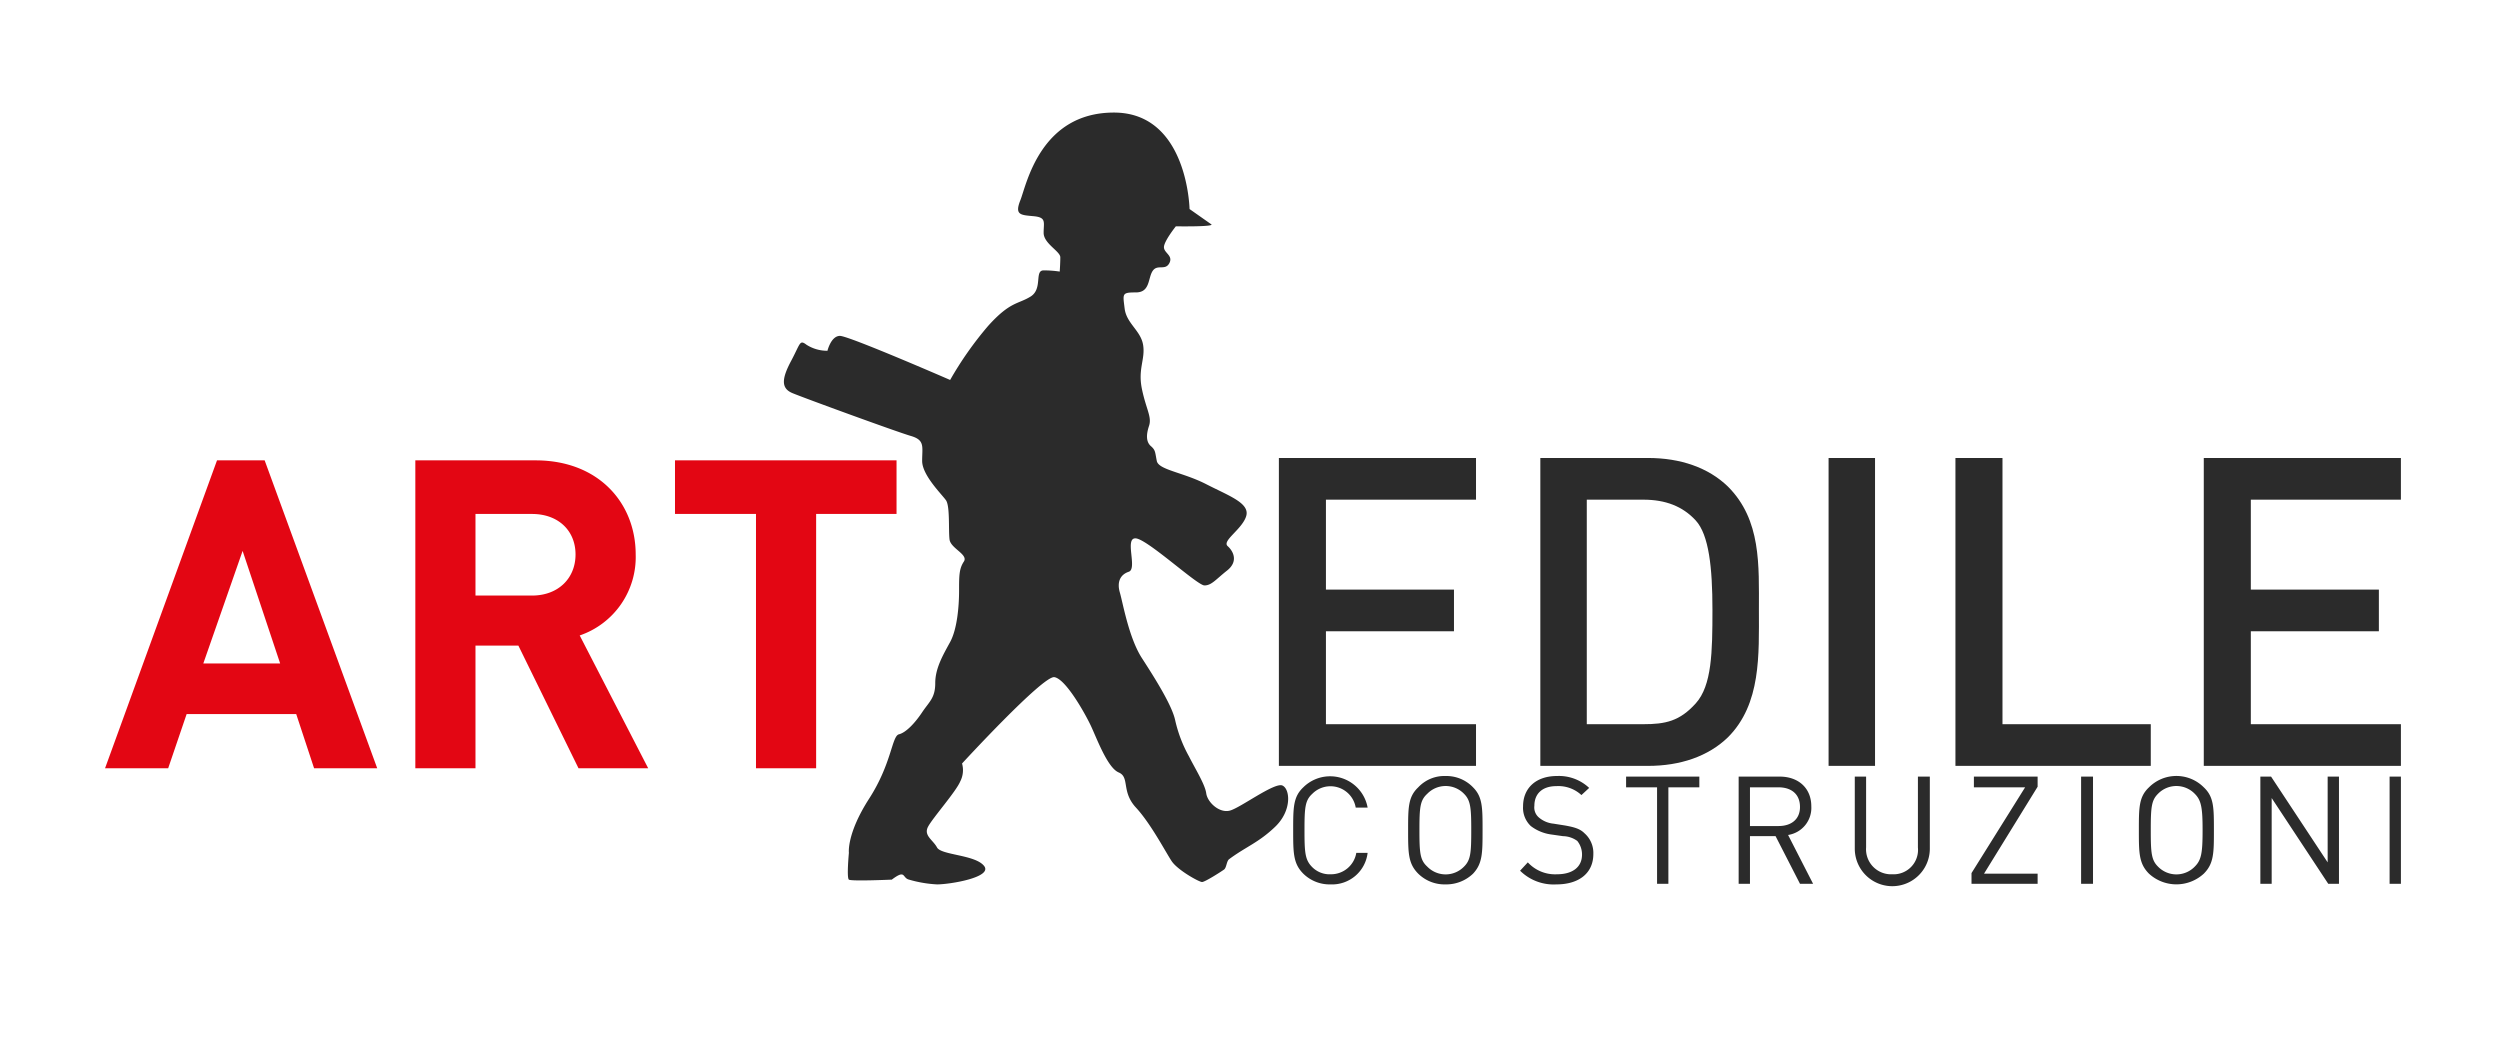 <svg id="Livello_1" data-name="Livello 1" xmlns="http://www.w3.org/2000/svg" xmlns:xlink="http://www.w3.org/1999/xlink" width="148.1mm" height="61.6mm" viewBox="0 0 419.7 174.6"><defs><style>.cls-1{fill:none;}.cls-2{fill:#2b2b2b;}.cls-3{fill:#e30613;}.cls-4{clip-path:url(#clip-path);}.cls-5{isolation:isolate;}</style><clipPath id="clip-path"><rect class="cls-1" x="1294" y="-4741.9" width="140.2" height="140.17"/></clipPath></defs><path class="cls-2" d="M149.7,147.7s-6.8.3-7.2,0,0-4.5,0-4.5-.4-3.2,3.4-9.1,3.8-10.5,5-10.8,2.7-1.9,3.9-3.7,2.2-2.4,2.2-4.9,1.3-4.7,2.5-6.9,1.5-6.1,1.5-8.6,0-3.7.8-4.9-2.2-2.2-2.4-3.7.1-5.6-.6-6.6-4-4.2-4-6.6.5-3.5-1.9-4.2-18-6.4-19.9-7.2-1.8-2.4-.2-5.4,1.4-3.6,2.6-2.7a6.5,6.5,0,0,0,3.5,1s.6-2.5,2.1-2.5,18.5,7.4,18.5,7.4a58.2,58.2,0,0,1,6.4-9.1c3.7-4.1,5-3.6,7.1-4.9s.6-4.4,2.2-4.4a18.3,18.3,0,0,1,2.7.2s.1-1.4.1-2.4-2.8-2.3-2.8-4.1.5-2.6-1.7-2.8-3.2-.2-2.2-2.7,3.3-14.7,15.7-14.7,12.7,16.2,12.7,16.2l3.7,2.6c.1.4-6,.3-6,.3s-2,2.5-2,3.5,1.6,1.4.9,2.7-2,.1-2.8,1.3-.4,3.6-2.8,3.6-2.2.2-1.9,2.7,2.7,3.7,3.1,6.1-.9,4-.2,7.4,1.7,4.7,1.2,6.2-.5,2.7.3,3.4.7,1,1,2.5,4.4,1.9,8.3,3.9,7.4,3.2,6.7,5.4-4.1,4.1-3.1,5,1.8,2.6-.1,4.1-2.6,2.5-3.8,2.5-9.5-7.7-11.5-7.9.3,5.1-1.2,5.6-2,1.8-1.5,3.5,1.5,7.6,3.7,11,5.1,8,5.6,10.5a22.7,22.7,0,0,0,2.3,6c1,2,2.7,4.7,2.9,6.2s2.2,3.4,4,2.9,7.5-4.8,8.8-4.2,1.6,4.2-1.2,6.9-5,3.4-7.8,5.5c-.4.4-.4,1.4-.8,1.7s-3.2,2.1-3.7,2.1-4.1-2-5.1-3.5-3.5-6.3-6-9-1-5.1-2.9-5.9-3.7-5.8-4.7-7.9-4.2-7.8-6.1-8.1-15.5,14.5-15.5,14.5a4.1,4.1,0,0,1-.3,3c-.7,1.7-4.6,6.1-5.4,7.6s.8,2.2,1.5,3.5,6.4,1.2,7.9,3.1-5.7,3.1-7.9,3.1a20.4,20.4,0,0,1-4.7-.8c-1.2-.3-.5-1.8-2.9,0"/><path class="cls-3" d="M150.5,86.3v-9H113.3v9h13.6V129H137V86.3ZM96.6,93.1c0,4-2.9,6.9-7.3,6.9H79.8V86.3h9.5c4.4,0,7.3,2.8,7.3,6.8M108.8,129,97.3,106.7a13.9,13.9,0,0,0,9.4-13.6c0-8.6-6.2-15.8-16.8-15.8H69.7V129H79.8V108.4H87L97.1,129ZM47,111.4H34.1l6.6-18.9ZM63.3,129,44.4,77.3h-8L17.6,129H28.2l3.1-9.1H49.7l3,9.1Z"/><path class="cls-2" d="M403.1,128.6v-7H377.9V106h21.5V99H377.9V83.9h25.2v-7H370v51.7Zm-42,0v-7H336.2V76.9h-7.9v51.7ZM314.8,76.9H307v51.7h7.8Zm-27.3,25.5c0,7.1-.1,12.7-2.8,15.7s-5.1,3.5-8.8,3.5h-9.5V83.9h9.5c3.7,0,6.6,1.1,8.8,3.5s2.8,7.9,2.8,15m7.8,0c0-7.5.4-15.1-5.2-20.7-3.3-3.2-8-4.8-13.4-4.8H258.6v51.7h18.1c5.4,0,10.1-1.6,13.4-4.8,5.6-5.6,5.2-13.9,5.2-21.4m-47.5,26.2v-7H222.6V106h21.5V99H222.6V83.9h25.2v-7H214.7v51.7Z"/><path class="cls-2" d="M403.1,130.4h-1.9v18h1.9Zm-10.4,18v-18h-1.9v14.4l-9.5-14.4h-1.8v18h1.9V134l9.5,14.4Zm-22.9-9c0,3.8-.2,5-1.3,6.1a4.3,4.3,0,0,1-6.2,0c-1.1-1.1-1.2-2.3-1.2-6.1s.1-5,1.2-6.1a4.3,4.3,0,0,1,6.2,0c1.1,1.1,1.3,2.4,1.3,6.1m1.9,0c0-3.8,0-5.6-1.7-7.2a6.5,6.5,0,0,0-9.2,0c-1.7,1.6-1.7,3.4-1.7,7.2s0,5.6,1.7,7.3a6.8,6.8,0,0,0,9.2,0c1.7-1.7,1.7-3.5,1.7-7.3m-20.3-9h-2v18h2Zm-9.3,18v-1.7h-9l9-14.6v-1.7H331.4v1.8H340l-9,14.4v1.8ZM324,142.5V130.4h-2v11.9a4.1,4.1,0,0,1-4.3,4.5,4.2,4.2,0,0,1-4.4-4.5V130.4h-1.9v12.1a6.3,6.3,0,0,0,12.6,0m-21.8-7c0,2.1-1.5,3.2-3.6,3.2h-4.8v-6.5h4.8c2.1,0,3.6,1.1,3.6,3.3m2.2,12.9-4.2-8.2a4.6,4.6,0,0,0,3.9-4.8c0-3.1-2.2-5-5.3-5h-6.9v18h1.9v-8h4.3l4.1,8Zm-19.1-16.2v-1.8H273v1.8h5.2v16.2h1.9V132.2Zm-17.8,11.2a4.4,4.4,0,0,0-1.5-3.5c-.7-.7-1.6-1-3.3-1.3l-1.9-.3a4.4,4.4,0,0,1-2.4-1,2.2,2.2,0,0,1-.8-2c0-2,1.3-3.3,3.7-3.3a5.7,5.7,0,0,1,4.2,1.5l1.3-1.2a7.4,7.4,0,0,0-5.4-2c-3.5,0-5.7,2-5.7,5.1a4.2,4.2,0,0,0,1.3,3.3,7.2,7.2,0,0,0,3.3,1.4l2.1.3a4.2,4.2,0,0,1,2.4.8,3.6,3.6,0,0,1,.8,2.3c0,2.1-1.6,3.3-4.2,3.3a6.2,6.2,0,0,1-4.9-2l-1.3,1.4a8,8,0,0,0,6.1,2.3c3.8,0,6.2-1.9,6.2-5.1m-20.5-4c0,3.8-.1,5-1.2,6.1a4.3,4.3,0,0,1-6.2,0c-1.2-1.1-1.3-2.3-1.3-6.1s.1-5,1.3-6.1a4.3,4.3,0,0,1,6.2,0c1.1,1.1,1.2,2.4,1.2,6.1m1.9,0c0-3.8,0-5.6-1.6-7.2a6.2,6.2,0,0,0-4.6-1.9,6,6,0,0,0-4.6,1.9c-1.7,1.6-1.7,3.4-1.7,7.2s0,5.6,1.7,7.3a6.3,6.3,0,0,0,4.6,1.8,6.5,6.5,0,0,0,4.6-1.8c1.6-1.7,1.6-3.5,1.6-7.3m-19.3,3.8h-1.9a4.3,4.3,0,0,1-4.3,3.6,4.1,4.1,0,0,1-3.1-1.2c-1.2-1.2-1.3-2.4-1.3-6.2s.1-5,1.3-6.1a4.3,4.3,0,0,1,7.3,2.3h2a6.4,6.4,0,0,0-10.8-3.4c-1.7,1.6-1.7,3.4-1.7,7.2s0,5.6,1.7,7.3a6.3,6.3,0,0,0,4.6,1.8,6,6,0,0,0,6.2-5.3"/></svg>